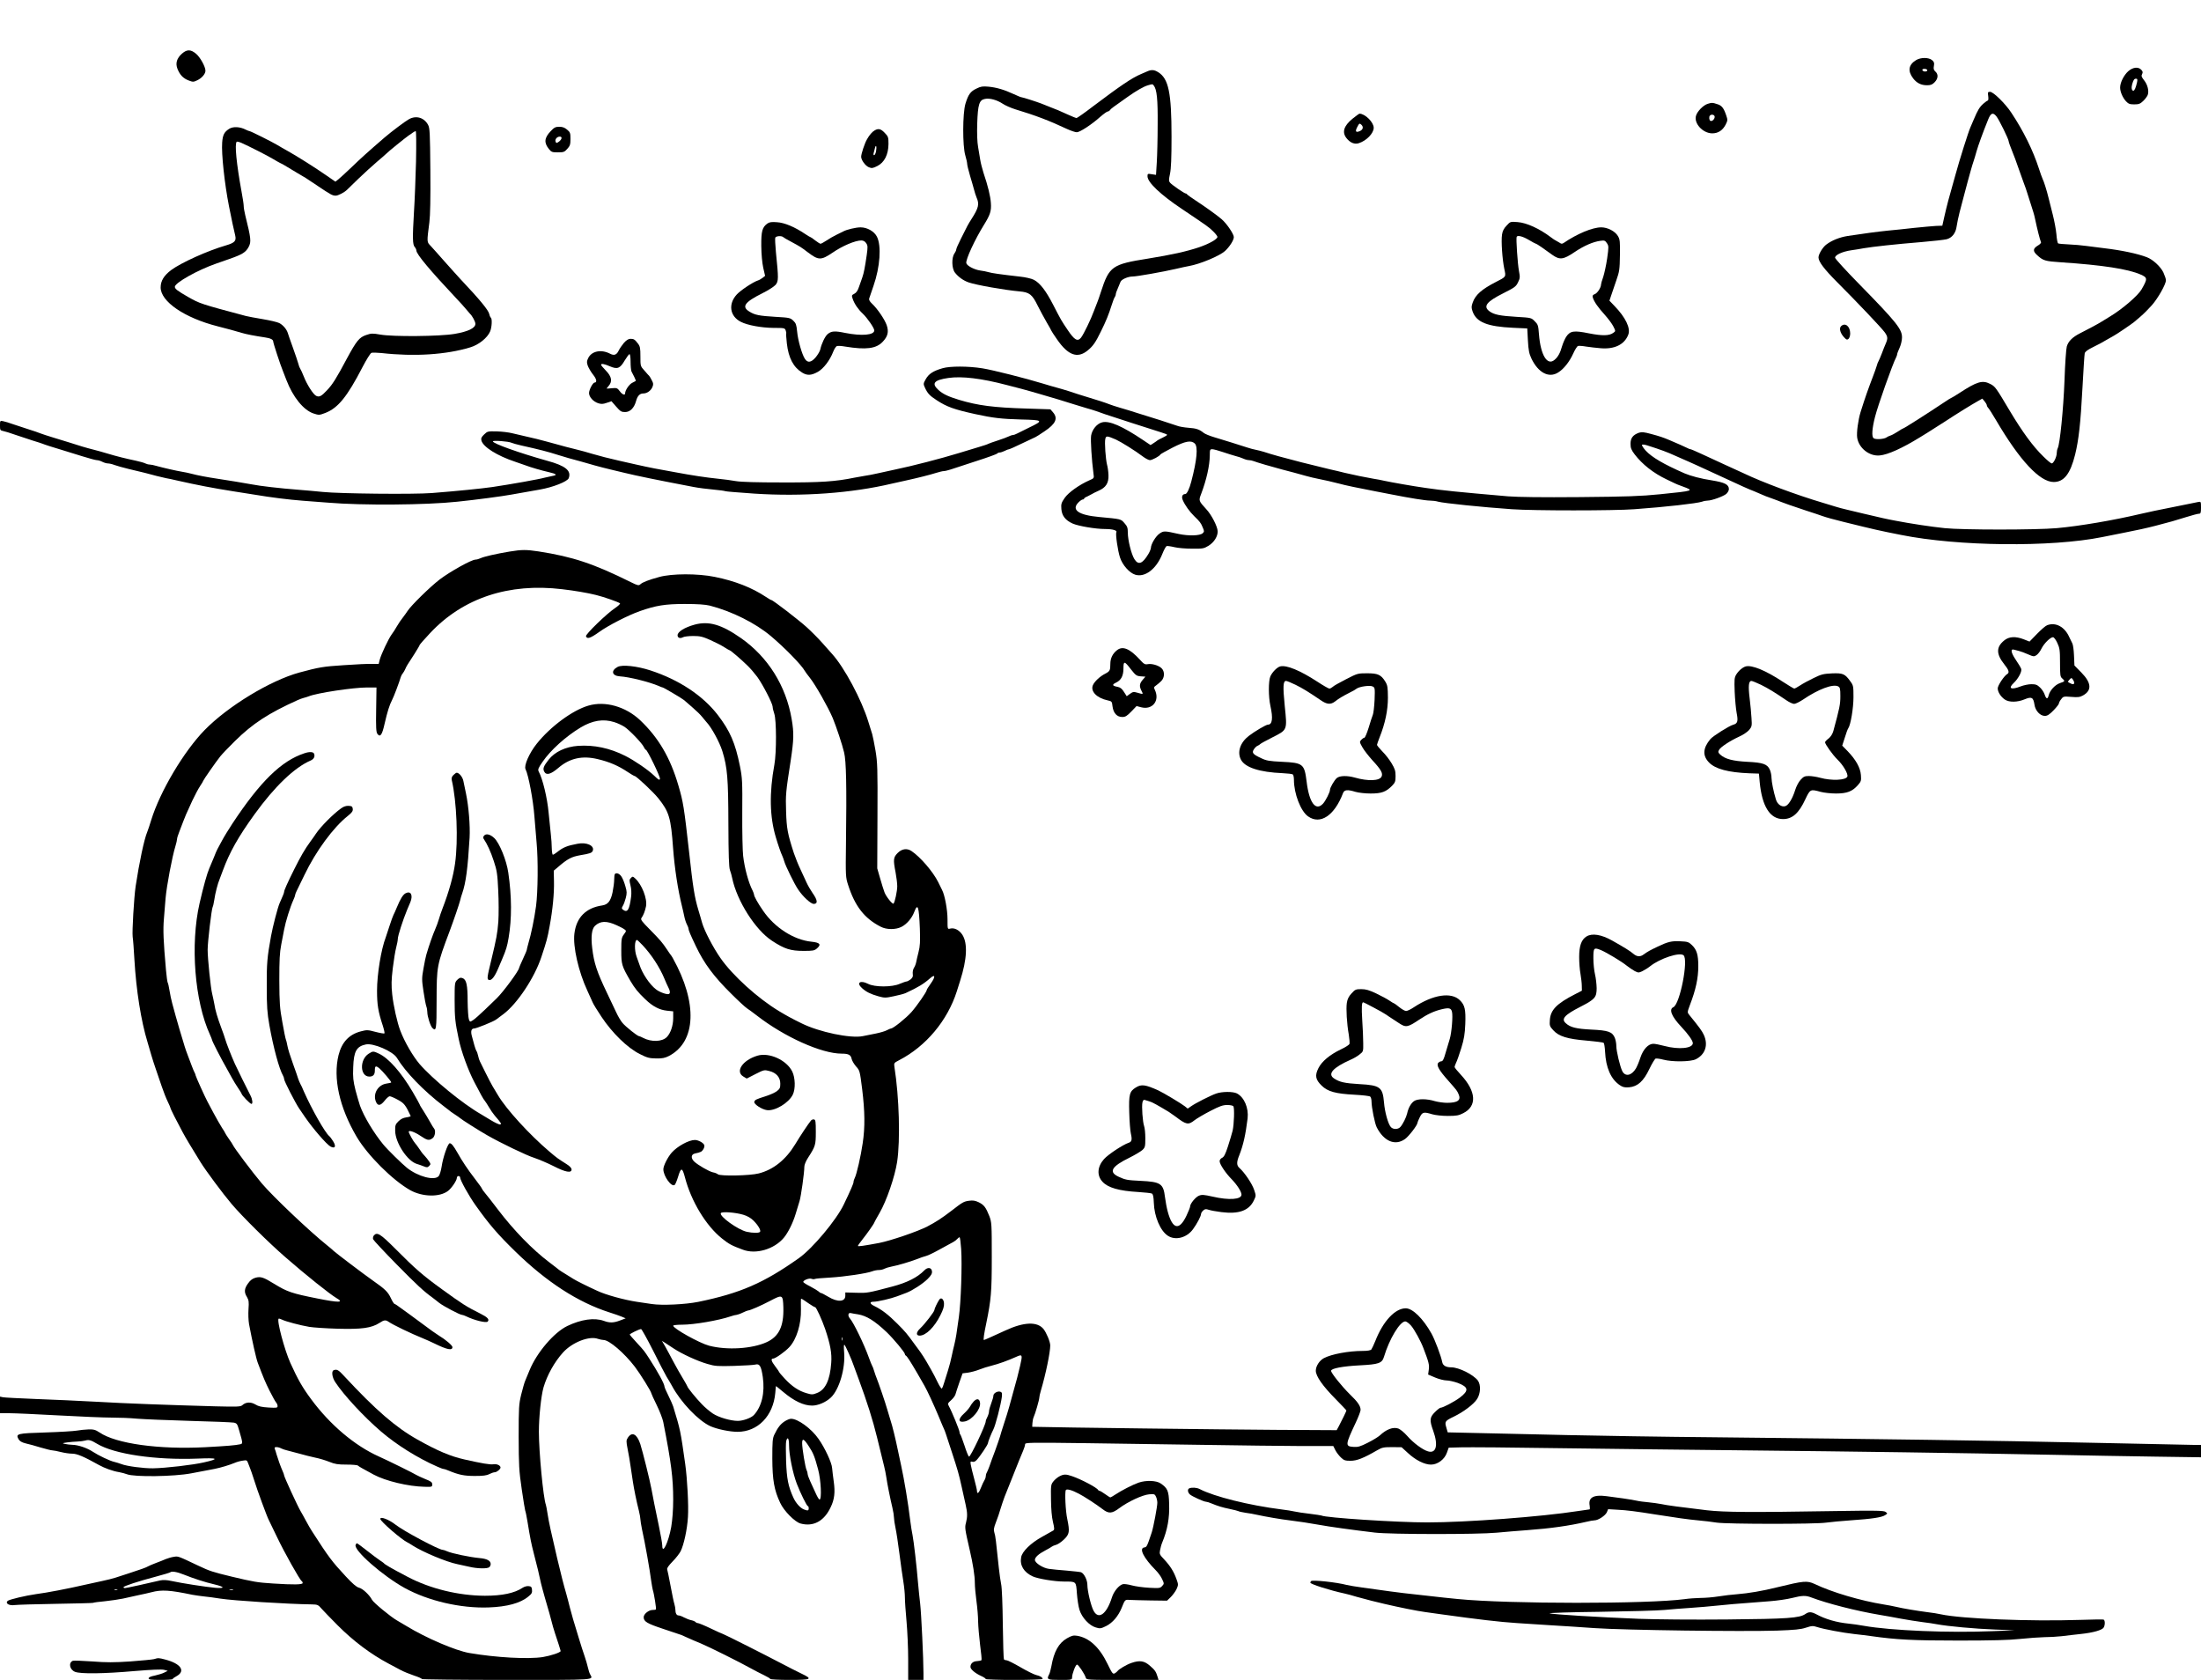 <?xml version="1.0" standalone="no"?>
<!DOCTYPE svg PUBLIC "-//W3C//DTD SVG 20010904//EN"
 "http://www.w3.org/TR/2001/REC-SVG-20010904/DTD/svg10.dtd">
<svg version="1.0" xmlns="http://www.w3.org/2000/svg"
 width="2014pt" height="1537pt" viewBox="0 0 2014 1537"
 preserveAspectRatio="xMidYMid meet">

<g transform="translate(0,1537) scale(0.1,-0.1)"
fill="#000000" stroke="none">
<path d="M1666 14880 c-49 -43 -62 -89 -42 -140 22 -55 52 -87 102 -106 39
-15 44 -15 78 1 43 20 76 59 76 88 0 37 -49 125 -87 156 -48 40 -82 40 -127 1z"/>
<path d="M17533 14820 c-69 -42 -79 -99 -27 -167 33 -43 73 -63 127 -63 34 0
49 6 70 28 32 33 35 72 7 97 -16 14 -19 26 -14 52 5 27 2 37 -17 53 -32 26
-103 26 -146 0z m101 -89 c7 -11 -14 -20 -31 -13 -7 2 -13 8 -13 13 0 12 37
12 44 0z"/>
<path d="M19474 14718 c-40 -36 -74 -103 -74 -149 0 -39 23 -92 54 -126 22
-23 34 -28 75 -28 41 0 55 5 81 30 18 17 36 41 42 55 14 36 0 95 -33 136 -23
29 -27 40 -18 56 8 15 7 24 -7 39 -27 30 -77 25 -120 -13z m81 -100 c-11 -49
-23 -78 -34 -78 -15 0 -20 27 -11 59 12 41 19 51 36 51 12 0 14 -7 9 -32z"/>
<path d="M10500 14718 c-14 -6 -41 -17 -60 -26 -83 -35 -186 -105 -437 -294
-78 -60 -147 -108 -152 -108 -6 0 -41 14 -78 31 -88 40 -98 44 -163 69 -30 12
-66 26 -80 32 -41 16 -172 58 -182 58 -6 0 -38 13 -72 29 -86 40 -157 61 -231
68 -53 5 -71 2 -109 -17 -56 -26 -76 -55 -102 -140 -26 -89 -27 -385 -1 -472
9 -31 17 -65 17 -77 0 -11 12 -60 26 -108 15 -49 31 -106 37 -128 5 -22 16
-54 23 -72 27 -61 19 -95 -47 -198 -30 -47 -40 -65 -96 -179 -24 -47 -43 -91
-43 -99 0 -7 -8 -24 -17 -37 -27 -39 -24 -137 5 -174 31 -40 77 -73 126 -90
69 -24 330 -70 464 -82 92 -8 117 -27 168 -132 21 -42 58 -110 81 -150 24 -40
43 -75 43 -77 0 -3 24 -39 53 -81 101 -146 187 -176 279 -101 50 41 73 74 123
177 46 93 71 155 96 235 12 39 26 74 31 79 4 6 8 16 8 24 0 7 8 32 19 55 10
23 21 49 24 58 7 22 68 49 109 49 40 0 281 43 398 70 47 11 101 23 120 26 99
17 279 92 329 137 42 39 81 99 81 128 0 28 -66 125 -112 164 -39 34 -159 120
-238 171 -41 27 -76 52 -78 56 -2 5 -8 8 -13 8 -11 0 -124 77 -142 98 -13 15
-13 25 -1 82 10 46 14 145 14 340 0 402 -27 532 -123 590 -35 22 -60 24 -97 8z
m57 -130 c29 -36 38 -127 36 -358 0 -129 -4 -286 -8 -347 l-7 -113 -39 6 c-37
6 -39 5 -39 -19 0 -55 119 -168 315 -299 241 -162 247 -166 287 -206 21 -20
38 -43 38 -49 0 -21 -74 -63 -167 -95 -120 -40 -247 -68 -468 -104 -329 -52
-355 -70 -431 -304 -13 -41 -28 -84 -33 -95 -5 -11 -19 -47 -31 -80 -28 -77
-94 -213 -118 -244 -31 -39 -60 -23 -121 68 -62 92 -58 85 -135 234 -66 128
-120 198 -176 227 -21 11 -77 24 -126 29 -185 21 -260 32 -289 41 -16 5 -51
12 -76 15 -55 8 -123 44 -127 68 -6 33 78 215 163 352 56 90 67 126 62 196 -4
64 -27 158 -68 279 -11 36 -25 88 -29 115 -5 28 -14 81 -20 120 -8 43 -11 126
-8 215 6 175 18 215 71 225 44 9 111 -10 162 -44 22 -15 74 -38 115 -51 186
-56 314 -105 471 -179 37 -17 78 -31 92 -31 28 0 136 70 216 142 30 26 61 48
67 48 7 0 17 6 21 13 8 12 27 26 162 121 79 56 146 94 183 105 45 13 44 13 55
-1z"/>
<path d="M18193 14490 c3 -22 1 -40 -4 -40 -4 0 -23 -13 -41 -29 -34 -30 -51
-58 -88 -146 -12 -27 -25 -59 -30 -70 -17 -36 -101 -302 -137 -435 -8 -30 -21
-75 -28 -100 -23 -77 -53 -191 -73 -280 l-19 -85 -59 -2 c-32 -2 -122 -10
-199 -18 -77 -9 -185 -20 -240 -25 -98 -10 -232 -28 -368 -49 -75 -12 -144
-40 -195 -78 -33 -24 -72 -89 -72 -118 0 -39 52 -108 174 -230 175 -175 400
-412 431 -454 29 -40 31 -57 11 -103 -8 -18 -25 -60 -37 -93 -13 -33 -26 -64
-30 -70 -4 -5 -12 -26 -17 -45 -6 -19 -20 -60 -32 -90 -45 -118 -71 -190 -115
-330 -22 -72 -38 -188 -31 -235 15 -95 111 -171 206 -162 76 7 208 67 370 167
8 5 38 23 65 40 28 17 102 64 165 105 114 75 241 153 305 189 l34 19 20 -24
c11 -13 20 -29 21 -36 0 -6 6 -18 13 -25 7 -7 40 -58 72 -113 216 -368 400
-565 527 -565 94 0 152 74 196 250 33 135 50 284 67 605 9 165 18 310 21 322
3 15 25 32 76 57 40 19 96 49 123 66 28 16 57 33 65 37 18 8 167 109 187 126
7 7 35 30 61 52 26 22 72 68 102 102 56 63 129 192 129 228 1 11 -10 43 -23
72 -25 53 -96 119 -152 140 -84 32 -228 63 -389 82 -49 7 -124 16 -165 21 -41
6 -114 12 -161 14 -48 2 -91 6 -96 9 -6 4 -13 41 -16 84 -4 43 -19 123 -33
178 -14 55 -32 125 -39 155 -17 69 -42 149 -55 175 -5 11 -21 54 -34 95 -53
164 -140 341 -251 508 -55 84 -165 192 -195 192 -21 0 -22 -4 -17 -40z m76
-186 c24 -30 111 -208 111 -226 0 -7 14 -47 31 -88 17 -41 41 -106 54 -145 13
-38 36 -101 50 -140 15 -38 30 -83 35 -100 5 -16 21 -66 35 -110 15 -44 31
-98 35 -120 23 -108 45 -195 56 -221 3 -6 -11 -21 -31 -32 -42 -26 -45 -49 -7
-84 57 -53 73 -58 223 -68 376 -25 612 -61 727 -112 64 -28 64 -38 8 -136 -33
-57 -176 -180 -289 -248 -27 -16 -61 -37 -75 -46 -30 -19 -116 -66 -202 -109
-66 -34 -104 -71 -118 -119 -6 -19 -16 -159 -21 -310 -10 -265 -42 -584 -62
-621 -5 -10 -9 -30 -9 -44 0 -35 -29 -95 -46 -95 -7 0 -41 28 -76 63 -96 93
-192 225 -307 417 -129 217 -134 224 -181 248 -70 36 -120 21 -278 -82 -39
-25 -73 -46 -76 -46 -3 0 -31 -17 -63 -39 -165 -110 -371 -241 -379 -241 -3 0
-25 -13 -49 -29 -24 -16 -54 -32 -67 -36 -12 -4 -28 -11 -34 -16 -21 -17 -103
-23 -120 -8 -19 15 -14 88 13 194 25 101 161 485 194 547 5 10 9 23 9 28 0 6
10 32 22 58 12 26 22 68 22 93 2 76 -51 142 -389 487 -121 123 -221 233 -223
243 -4 25 65 57 146 69 32 4 84 13 117 19 82 14 291 37 525 56 107 9 212 21
232 26 50 13 84 56 92 118 4 28 16 86 27 129 11 42 29 111 40 152 11 41 26 99
34 128 8 28 21 76 29 105 8 28 19 66 25 82 6 17 18 57 27 90 16 56 56 167 107
293 24 59 44 67 76 26z"/>
<path d="M15626 14420 c-39 -12 -93 -66 -106 -106 -24 -71 61 -164 148 -164
54 0 95 27 123 81 18 37 19 42 4 85 -23 67 -41 90 -84 102 -43 14 -45 14 -85
2z m64 -119 c0 -22 -25 -45 -40 -36 -11 7 -14 38 -3 48 14 15 43 7 43 -12z"/>
<path d="M12375 14283 c-79 -65 -97 -123 -54 -177 33 -42 74 -59 113 -46 71
23 136 91 136 141 0 50 -79 129 -130 129 -4 0 -33 -21 -65 -47z m83 -55 c20
-20 14 -44 -14 -57 -37 -16 -46 -5 -26 34 19 38 23 40 40 23z"/>
<path d="M3743 14280 c-33 -18 -160 -113 -224 -168 -153 -132 -216 -189 -299
-269 -52 -50 -108 -101 -123 -113 l-28 -22 -84 58 c-96 67 -273 179 -355 224
-30 17 -71 40 -90 52 -50 30 -246 128 -256 128 -5 0 -21 7 -36 14 -52 27 -114
30 -150 8 -46 -29 -60 -56 -65 -126 -8 -101 22 -378 62 -581 24 -121 46 -226
57 -268 12 -51 -3 -68 -84 -92 -169 -49 -410 -158 -502 -226 -66 -50 -96 -99
-96 -159 0 -129 218 -278 520 -355 91 -23 167 -44 220 -60 42 -13 121 -28 215
-42 50 -7 75 -20 75 -37 0 -15 66 -216 89 -271 5 -11 19 -47 31 -80 60 -158
158 -278 249 -308 49 -16 53 -16 108 5 116 45 200 148 341 421 35 67 71 125
81 129 10 3 51 2 92 -2 302 -34 592 -15 812 52 78 23 158 88 182 146 16 38 20
118 6 126 -4 3 -11 18 -14 33 -8 36 -84 129 -268 324 -20 21 -80 89 -135 150
-54 62 -114 128 -132 148 -37 39 -37 30 -13 218 8 60 11 223 9 475 -3 346 -5
386 -21 416 -36 66 -108 88 -174 52z m64 -382 c-4 -150 -12 -361 -19 -468 -14
-237 -13 -298 7 -320 8 -9 15 -24 15 -32 0 -33 125 -182 361 -433 37 -38 79
-86 95 -105 16 -19 31 -37 34 -40 21 -19 50 -72 50 -93 0 -39 -67 -71 -191
-92 -135 -23 -564 -27 -680 -6 -69 12 -82 12 -128 -4 -63 -21 -89 -53 -177
-216 -95 -179 -132 -238 -183 -291 -50 -54 -71 -64 -99 -49 -27 14 -84 104
-112 176 -13 33 -28 65 -33 72 -5 7 -13 27 -17 45 -5 18 -27 85 -50 148 -23
63 -44 124 -47 135 -11 34 -44 72 -77 89 -17 9 -85 25 -151 36 -66 11 -136 24
-155 29 -413 110 -421 113 -527 173 -98 56 -123 75 -123 94 0 36 207 153 380
213 47 16 101 35 120 42 118 41 150 61 176 111 24 46 21 77 -32 290 -8 32 -14
70 -14 85 0 15 -9 74 -20 132 -46 252 -64 434 -44 454 3 3 22 -1 43 -10 60
-26 253 -124 294 -150 21 -13 48 -28 60 -34 12 -5 38 -19 58 -32 19 -12 64
-39 100 -60 81 -47 70 -40 186 -118 119 -80 135 -89 165 -89 22 0 77 28 103
53 7 7 55 53 106 103 52 50 128 119 169 154 41 35 80 68 85 74 13 15 176 147
204 166 13 8 30 20 39 27 10 7 21 13 26 13 5 0 6 -113 3 -272z"/>
<path d="M5039 14170 c-59 -62 -63 -106 -15 -165 21 -26 29 -29 81 -29 52 0
60 3 86 32 25 28 29 40 29 91 0 54 -3 62 -31 85 -22 19 -42 26 -71 26 -35 0
-47 -6 -79 -40z m99 -66 c-2 -9 -13 -23 -25 -31 -20 -14 -23 -14 -29 1 -8 21
13 46 38 46 13 0 18 -6 16 -16z"/>
<path d="M8005 14178 c-25 -14 -50 -44 -72 -83 -21 -36 -53 -133 -53 -159 0
-30 38 -83 70 -96 27 -11 36 -10 78 11 65 33 101 105 102 201 0 62 -2 69 -34
102 -35 37 -57 43 -91 24z m11 -194 c-4 -18 -12 -34 -17 -34 -6 0 -8 8 -5 18
3 9 8 30 12 47 10 40 18 13 10 -31z"/>
<path d="M7022 13325 c-47 -34 -57 -70 -56 -205 1 -78 8 -153 18 -200 l17 -74
-23 -18 c-13 -10 -32 -21 -43 -24 -45 -15 -157 -89 -193 -128 -81 -88 -64
-200 38 -251 61 -31 188 -54 298 -55 97 0 103 -1 111 -22 5 -13 7 -26 5 -29
-2 -3 1 -44 6 -91 15 -133 60 -218 140 -267 46 -28 82 -27 142 6 53 29 112
106 143 187 10 25 25 48 34 50 9 3 43 1 76 -5 190 -31 283 -19 342 44 47 49
57 91 37 151 -18 53 -86 153 -136 199 -19 18 -28 34 -25 45 3 9 21 62 40 117
60 172 74 367 31 450 -24 48 -89 85 -149 85 -43 0 -128 -20 -160 -38 -11 -6
-40 -20 -65 -32 -25 -12 -64 -35 -88 -51 -24 -16 -48 -29 -54 -29 -5 0 -27 14
-48 30 -21 17 -40 30 -43 30 -3 0 -25 13 -49 29 -95 64 -189 104 -258 108 -49
4 -70 1 -88 -12z m144 -124 c5 -5 37 -24 72 -42 87 -47 90 -49 152 -96 100
-76 122 -76 228 -5 91 63 208 112 263 112 19 0 34 -8 45 -25 15 -22 15 -35 5
-108 -16 -110 -26 -165 -41 -207 -7 -19 -20 -57 -30 -85 -11 -34 -25 -54 -43
-63 -24 -12 -25 -15 -15 -45 16 -47 50 -97 93 -137 41 -39 105 -131 105 -153
0 -43 -115 -53 -266 -23 -97 20 -127 18 -162 -12 -23 -20 -55 -87 -66 -139 -4
-17 -23 -49 -42 -72 -42 -49 -74 -53 -99 -14 -27 41 -64 171 -71 250 -6 62
-11 76 -35 99 -27 26 -36 28 -161 35 -151 9 -192 17 -242 49 -72 44 -42 86
120 167 53 26 107 61 121 77 27 33 28 55 3 299 -6 65 -9 124 -6 132 6 16 56
20 72 6z"/>
<path d="M13786 13306 c-25 -26 -37 -49 -42 -83 -9 -59 3 -228 21 -313 16 -75
19 -71 -77 -120 -129 -66 -188 -118 -212 -188 -13 -36 -13 -47 -1 -82 35 -98
134 -138 370 -149 l130 -6 6 -110 c5 -90 11 -120 32 -165 62 -130 159 -181
243 -129 52 31 106 100 139 173 16 36 36 68 45 71 8 2 42 0 75 -6 33 -5 92
-12 131 -15 127 -11 218 33 253 123 24 59 -24 159 -127 265 l-45 47 16 48 c9
26 30 88 47 138 29 82 31 102 33 230 2 124 0 144 -18 175 -26 44 -94 80 -153
80 -80 0 -221 -59 -344 -143 -14 -9 -22 -9 -35 1 -10 6 -25 15 -33 19 -8 3
-31 18 -50 33 -103 78 -221 132 -303 138 -67 5 -67 5 -101 -32z m203 -131 c32
-19 62 -35 65 -35 4 0 28 -15 54 -33 26 -19 69 -49 95 -68 69 -49 102 -45 204
24 87 59 173 96 239 104 35 5 42 2 58 -22 17 -26 17 -33 2 -140 -9 -62 -26
-138 -36 -169 -11 -30 -20 -62 -20 -69 0 -28 -33 -79 -57 -88 -19 -7 -23 -14
-18 -32 12 -38 47 -89 109 -157 32 -36 68 -84 79 -107 21 -42 21 -43 1 -57
-37 -29 -101 -30 -224 -6 -138 28 -172 23 -208 -30 -12 -18 -30 -59 -39 -89
-17 -61 -37 -97 -68 -123 -67 -58 -128 43 -143 234 -6 81 -9 90 -39 119 -31
32 -33 32 -165 40 -152 9 -207 20 -249 51 -60 45 -27 88 127 165 103 52 116
61 134 99 19 38 20 48 9 105 -12 63 -28 297 -21 312 7 17 55 5 111 -28z"/>
<path d="M16846 12385 c-19 -19 -7 -64 28 -101 21 -23 27 -25 40 -15 9 8 16
29 16 50 0 66 -47 103 -84 66z"/>
<path d="M5710 12234 c-17 -20 -39 -52 -48 -70 -19 -41 -42 -50 -80 -30 -81
42 -169 24 -200 -41 -14 -29 -14 -39 -3 -71 8 -20 29 -56 48 -80 32 -39 38
-72 14 -72 -16 0 -51 -66 -51 -96 0 -36 38 -78 83 -93 27 -9 44 -9 78 3 l44
15 43 -49 c38 -44 48 -50 82 -50 46 0 83 38 100 100 13 48 34 70 66 70 34 0
70 25 84 59 10 24 9 35 -6 62 -9 19 -20 36 -23 39 -3 3 -23 24 -43 48 -38 42
-38 42 -38 131 0 76 -3 92 -22 117 -29 38 -38 44 -69 44 -18 0 -37 -12 -59
-36z m60 -174 c0 -39 4 -78 8 -88 5 -9 16 -32 26 -51 9 -18 15 -35 14 -36 -2
-1 -17 -10 -34 -18 -28 -15 -64 -68 -64 -96 0 -21 -27 -11 -49 20 -22 29 -27
31 -72 27 -27 -3 -49 -4 -49 -3 0 1 9 12 20 25 35 40 27 85 -25 138 -25 25
-45 50 -45 54 0 14 29 9 82 -14 68 -29 92 -19 135 55 19 31 38 57 43 57 6 0
10 -32 10 -70z"/>
<path d="M8625 12001 c-87 -25 -127 -52 -154 -100 -23 -41 -23 -44 -7 -79 24
-52 43 -72 106 -113 93 -61 159 -85 355 -128 161 -35 237 -44 418 -49 206 -5
209 -9 70 -76 -43 -21 -90 -44 -105 -52 -14 -8 -32 -14 -40 -14 -7 0 -24 -6
-38 -13 -14 -7 -59 -24 -100 -37 -41 -13 -79 -27 -85 -30 -5 -4 -44 -17 -85
-29 -41 -13 -124 -38 -185 -56 -167 -51 -421 -117 -580 -150 -44 -10 -116 -25
-160 -35 -44 -10 -100 -21 -125 -24 -25 -4 -65 -11 -90 -16 -174 -36 -310 -45
-660 -44 -237 0 -378 4 -425 12 -38 7 -113 17 -165 22 -108 11 -235 30 -395
60 -60 11 -144 27 -185 34 -41 8 -118 24 -170 36 -52 12 -122 28 -155 35 -97
22 -175 42 -250 64 -38 12 -97 28 -130 36 -68 16 -123 31 -275 73 -58 16 -141
37 -185 46 -44 10 -106 24 -137 32 -31 8 -95 16 -142 17 -82 2 -86 1 -116 -28
-24 -23 -30 -35 -25 -55 15 -59 144 -140 310 -195 39 -13 81 -28 95 -33 40
-16 150 -48 213 -62 71 -16 80 -27 30 -35 -21 -4 -51 -11 -68 -15 -48 -14
-311 -61 -480 -86 -106 -15 -315 -36 -554 -55 -168 -13 -841 -6 -996 10 -55 6
-161 15 -235 21 -154 12 -340 33 -420 49 -58 11 -217 37 -310 51 -94 14 -183
31 -235 45 -27 7 -68 16 -90 19 -53 9 -168 35 -229 52 -26 8 -57 14 -68 14
-11 0 -28 5 -38 10 -11 6 -50 17 -87 25 -94 20 -176 40 -258 65 -38 12 -95 27
-125 35 -72 18 -138 38 -230 68 -41 13 -109 34 -150 46 -41 12 -91 29 -110 36
-19 8 -66 24 -105 36 -38 12 -101 33 -140 46 -38 14 -82 27 -98 30 -26 5 -27
4 -27 -40 0 -41 2 -45 27 -50 16 -3 66 -18 113 -35 47 -16 119 -40 160 -53 41
-12 82 -26 90 -29 15 -7 93 -32 200 -64 30 -9 105 -32 165 -51 61 -19 120 -35
131 -35 12 0 35 -7 50 -15 16 -8 39 -15 51 -15 13 0 40 -6 60 -14 21 -8 79
-24 128 -36 120 -28 199 -48 260 -65 28 -7 66 -16 85 -20 19 -3 62 -12 95 -20
190 -43 336 -71 520 -100 55 -8 141 -22 190 -30 160 -27 316 -46 444 -56 70
-5 176 -13 236 -18 306 -26 894 -22 1180 9 166 17 415 50 495 65 82 15 174 31
260 46 120 21 252 73 264 104 26 69 -29 114 -199 160 -250 70 -495 157 -495
177 0 11 146 0 171 -13 9 -4 49 -16 90 -25 170 -38 237 -55 344 -89 50 -16
110 -33 207 -59 29 -8 85 -24 123 -35 39 -11 102 -27 140 -36 39 -9 95 -22
125 -30 119 -29 300 -66 635 -130 45 -9 127 -19 182 -24 56 -5 106 -12 111
-15 4 -3 123 -12 263 -22 440 -29 892 4 1259 91 30 7 91 21 135 30 96 21 213
50 276 70 26 8 55 15 65 15 11 0 39 7 64 15 25 8 129 42 232 76 104 33 191 65
194 70 3 5 13 9 22 9 9 0 30 7 46 15 15 8 33 15 39 15 5 0 60 24 121 54 61 29
116 55 121 57 6 2 43 26 83 53 102 68 125 118 78 173 l-24 28 -214 7 c-308 9
-450 28 -623 80 -101 31 -147 53 -189 91 -65 60 -39 90 92 109 123 18 304 -4
532 -64 41 -10 102 -26 135 -35 33 -9 110 -30 170 -48 61 -18 137 -41 170 -50
33 -10 94 -29 135 -42 41 -13 98 -30 125 -38 28 -8 66 -19 85 -26 19 -7 58
-20 85 -30 59 -20 424 -138 508 -164 31 -9 57 -20 57 -23 0 -4 -19 -16 -43
-27 -23 -11 -44 -22 -47 -25 -3 -3 -18 -14 -34 -24 l-28 -18 -67 45 c-192 129
-310 180 -376 163 -48 -12 -92 -66 -101 -122 -6 -42 5 -219 22 -349 6 -40 5
-41 -37 -59 -93 -41 -193 -112 -227 -162 -30 -44 -34 -55 -30 -102 5 -61 37
-102 103 -132 52 -23 210 -50 297 -50 70 0 114 -13 103 -30 -9 -15 13 -168 33
-229 22 -70 87 -143 140 -159 89 -27 192 51 247 188 15 38 33 71 40 74 6 2 38
-2 71 -10 32 -8 106 -14 163 -14 97 -1 107 1 150 27 50 31 85 86 83 133 -1 42
-56 150 -103 200 -71 78 -72 79 -48 141 49 129 78 260 79 352 0 53 2 57 23 57
12 0 56 -12 97 -26 41 -14 93 -30 115 -36 22 -5 54 -16 72 -24 17 -8 40 -14
52 -14 11 0 30 -4 43 -9 27 -11 167 -52 258 -76 86 -22 152 -40 223 -60 32 -9
79 -20 105 -25 62 -12 135 -29 197 -45 48 -14 184 -42 330 -70 39 -7 106 -21
150 -29 161 -32 310 -56 350 -56 22 0 56 -4 75 -10 52 -14 402 -50 675 -69
193 -14 937 -14 1119 0 291 21 571 53 620 69 16 6 39 10 51 10 39 0 148 40
172 62 13 12 23 31 23 43 0 42 -38 61 -155 80 -99 15 -194 40 -250 64 -192 84
-299 147 -355 207 -22 24 -38 49 -35 54 3 5 23 3 48 -5 123 -39 180 -60 257
-95 47 -21 103 -46 125 -55 38 -17 92 -41 215 -98 283 -131 327 -151 380 -171
25 -10 56 -24 70 -30 14 -7 54 -23 90 -35 36 -13 74 -27 85 -32 29 -12 95 -35
230 -80 66 -21 134 -44 150 -50 33 -12 109 -33 195 -54 296 -73 314 -77 525
-119 523 -105 1371 -114 1840 -20 72 14 162 32 200 40 114 22 205 42 290 64
136 35 177 47 279 79 54 17 107 31 117 31 16 0 19 8 19 56 0 53 -1 56 -22 52
-13 -3 -84 -17 -158 -32 -248 -50 -285 -57 -365 -76 -259 -61 -564 -113 -775
-132 -190 -17 -862 -17 -1025 0 -126 13 -316 42 -450 68 -82 15 -133 27 -290
64 -49 12 -119 29 -155 37 -36 8 -83 21 -105 28 -22 7 -74 23 -115 35 -240 71
-554 188 -725 270 -33 15 -112 52 -175 80 -63 29 -157 72 -208 96 -52 24 -98
44 -103 44 -5 0 -17 4 -27 10 -17 9 -107 49 -167 74 -54 23 -89 35 -168 56
-63 17 -84 19 -110 11 -55 -20 -77 -49 -77 -101 0 -39 7 -56 37 -96 70 -92
173 -173 293 -230 30 -14 63 -30 73 -35 9 -5 43 -19 75 -30 105 -39 107 -39
-208 -71 -181 -18 -297 -22 -735 -26 -345 -3 -565 0 -655 7 -474 41 -599 54
-755 77 -121 17 -312 51 -377 65 -26 6 -71 15 -100 19 -76 13 -182 35 -263 54
-38 10 -99 24 -135 32 -68 16 -119 29 -260 64 -174 45 -267 70 -345 96 -22 7
-56 15 -75 19 -19 4 -53 12 -75 20 -70 23 -228 72 -305 95 -41 12 -84 30 -95
39 -41 33 -69 42 -138 47 -40 3 -88 11 -107 19 -19 7 -89 30 -155 51 -66 20
-158 49 -205 64 -47 15 -119 38 -160 49 -41 12 -86 27 -98 32 -32 13 -121 42
-212 69 -41 12 -109 34 -150 48 -41 13 -97 30 -125 37 -27 7 -81 23 -120 35
-160 49 -461 125 -555 140 -130 21 -297 21 -365 1z m1585 -652 c48 -22 180
-104 248 -156 24 -18 53 -33 64 -33 21 0 90 37 96 52 2 4 52 32 112 63 116 59
168 69 202 38 32 -29 21 -150 -31 -348 -17 -66 -40 -115 -55 -115 -27 0 -37
-25 -23 -56 20 -47 63 -106 104 -146 53 -51 62 -63 79 -105 14 -32 14 -37 0
-51 -24 -24 -129 -27 -222 -7 -129 29 -136 29 -174 3 -35 -24 -78 -96 -79
-132 -1 -10 -11 -35 -23 -55 -54 -90 -92 -104 -128 -46 -28 45 -60 174 -60
242 0 44 -5 58 -31 87 -33 38 -28 37 -232 56 -186 17 -255 64 -191 131 15 16
34 29 41 29 7 0 13 4 13 8 0 4 12 13 28 19 15 7 34 17 42 22 8 6 36 19 62 31
67 29 94 70 91 143 -1 32 -7 75 -13 95 -13 52 -24 204 -16 236 7 30 14 30 96
-5z"/>
<path d="M4665 10324 c-131 -22 -238 -47 -267 -61 -15 -7 -36 -13 -47 -13 -36
0 -232 -109 -328 -182 -86 -66 -260 -236 -293 -287 -8 -13 -28 -40 -43 -60
-16 -20 -41 -56 -55 -81 -14 -25 -36 -59 -49 -76 -29 -40 -94 -178 -108 -229
l-10 -40 -60 1 c-33 1 -150 -4 -260 -12 -189 -12 -226 -19 -405 -67 -267 -73
-654 -308 -868 -527 -190 -195 -407 -560 -488 -822 -14 -46 -30 -94 -36 -108
-29 -68 -74 -282 -107 -500 -15 -104 -33 -412 -27 -461 4 -24 11 -118 16 -209
16 -279 61 -563 120 -755 10 -33 26 -87 35 -120 10 -33 28 -91 42 -130 13 -38
37 -108 53 -155 16 -47 40 -109 54 -137 14 -29 26 -56 26 -60 0 -9 58 -123
112 -223 32 -59 67 -117 163 -273 49 -79 205 -289 284 -382 99 -117 339 -354
492 -487 188 -164 409 -340 467 -374 75 -43 24 -44 -175 -4 -232 46 -275 61
-391 132 -102 63 -126 70 -173 58 -28 -8 -48 -22 -69 -52 -35 -48 -38 -81 -10
-125 16 -28 19 -44 14 -110 -3 -43 -1 -105 5 -138 29 -154 65 -316 80 -354 51
-135 69 -178 108 -256 25 -49 51 -97 59 -106 8 -8 14 -24 14 -34 0 -16 -8 -17
-82 -13 -63 4 -92 10 -121 28 -42 25 -87 23 -119 -6 -16 -15 -44 -16 -245 -11
-433 12 -819 26 -1093 42 -151 8 -399 20 -550 25 -151 6 -287 13 -302 16 l-28
6 0 -76 0 -76 88 0 c48 0 249 -9 447 -20 198 -11 416 -20 485 -20 69 0 175 -4
235 -10 61 -5 277 -14 481 -20 204 -5 385 -13 403 -16 29 -6 33 -12 50 -73 34
-116 34 -120 9 -125 -46 -10 -118 -16 -321 -27 -423 -22 -815 32 -966 135 -38
25 -54 29 -100 28 -31 -1 -79 -6 -107 -11 -27 -5 -157 -13 -287 -17 -261 -8
-275 -11 -247 -62 11 -18 29 -29 65 -38 28 -6 89 -23 138 -38 48 -14 96 -26
107 -26 10 0 45 -7 77 -15 31 -8 78 -15 104 -15 44 0 107 -27 245 -104 52 -29
127 -56 184 -65 25 -5 57 -13 71 -19 67 -27 432 -22 589 8 30 6 80 16 110 21
30 6 78 15 105 20 55 11 132 34 183 55 18 8 50 17 72 20 37 6 40 5 50 -22 6
-16 14 -38 19 -49 5 -11 21 -58 36 -105 28 -92 119 -339 135 -368 5 -9 39 -80
76 -157 65 -137 207 -390 225 -401 5 -3 9 -11 9 -17 0 -16 -83 -17 -270 -5
-145 9 -183 16 -380 63 -174 42 -202 51 -305 100 -190 90 -184 88 -225 81 -22
-3 -54 -13 -72 -20 -18 -8 -60 -25 -93 -37 -33 -13 -65 -26 -70 -30 -13 -9
-77 -32 -180 -65 -44 -14 -98 -31 -120 -39 -22 -7 -76 -21 -120 -30 -44 -9
-116 -25 -160 -35 -152 -35 -349 -73 -445 -85 -93 -13 -246 -49 -260 -62 -25
-23 15 -46 65 -38 22 3 190 8 374 11 184 3 338 7 342 9 4 3 54 10 111 15 56 6
130 17 163 24 33 8 96 22 140 31 44 9 98 21 120 27 95 25 168 20 375 -23 25
-5 72 -11 105 -15 33 -3 101 -12 150 -20 121 -19 615 -50 837 -53 54 -1 60 -4
90 -39 18 -20 84 -89 148 -153 145 -145 302 -263 466 -350 30 -16 78 -42 107
-57 29 -16 86 -39 125 -52 40 -13 72 -27 72 -32 0 -4 349 -8 775 -8 840 0 793
-3 765 51 -6 10 -15 38 -20 61 -5 24 -19 70 -30 103 -12 33 -37 112 -56 175
-19 63 -42 138 -50 165 -8 28 -21 75 -29 105 -7 30 -23 89 -34 130 -23 78 -48
177 -82 320 -55 235 -77 333 -89 412 -6 37 -12 73 -15 80 -24 64 -64 485 -64
668 0 136 20 326 42 405 33 113 100 234 180 322 84 92 238 152 317 124 18 -6
42 -11 53 -11 51 0 189 -118 287 -246 48 -63 150 -227 150 -242 0 -4 22 -52
49 -107 27 -55 54 -125 60 -155 73 -370 91 -516 91 -710 0 -94 -7 -182 -18
-250 -25 -141 -82 -259 -82 -170 0 17 -14 97 -31 178 -33 156 -55 267 -69 344
-14 76 -79 337 -101 406 -31 93 -76 116 -114 58 -15 -23 -16 -32 -2 -103 9
-43 21 -114 27 -158 7 -44 16 -107 21 -140 10 -67 33 -181 55 -267 8 -32 14
-67 14 -79 0 -12 7 -51 14 -88 28 -125 72 -374 85 -476 5 -33 11 -69 14 -80
12 -35 34 -175 29 -180 -3 -3 -16 -5 -30 -5 -36 0 -82 -37 -82 -66 0 -40 30
-58 181 -108 79 -26 153 -51 164 -55 11 -5 40 -18 65 -29 25 -11 74 -33 110
-47 75 -31 364 -175 460 -229 36 -20 90 -48 120 -62 30 -15 57 -30 58 -35 2
-5 82 -9 178 -9 201 0 214 7 107 58 -38 18 -120 60 -183 93 -142 75 -527 269
-534 269 -3 0 -53 22 -111 50 -58 28 -112 50 -120 50 -8 0 -16 4 -20 9 -3 5
-20 13 -38 17 -17 3 -48 15 -67 25 -19 11 -42 19 -51 19 -18 0 -29 20 -29 53
0 11 -4 34 -9 51 -6 17 -21 92 -35 166 -14 75 -28 143 -31 151 -4 11 13 35 49
72 30 30 63 73 74 94 30 61 60 199 67 313 7 104 -6 349 -25 485 -43 304 -44
311 -110 527 -5 16 -25 60 -44 99 -20 40 -36 77 -36 84 0 23 -60 133 -139 255
-45 69 -44 69 -116 147 -33 36 -61 68 -63 72 -2 7 87 51 104 51 6 0 55 -89
110 -197 54 -109 110 -216 123 -238 14 -22 36 -60 50 -85 81 -151 242 -319
352 -369 62 -27 176 -51 248 -51 185 0 326 145 345 355 3 33 5 61 6 63 0 2 31
-23 69 -55 98 -82 185 -123 262 -123 54 0 125 30 171 73 77 72 135 268 122
416 -4 52 -3 73 4 66 10 -10 66 -136 82 -185 5 -14 25 -70 46 -125 78 -211
131 -379 169 -535 19 -77 50 -206 65 -265 7 -27 16 -72 20 -100 8 -58 35 -193
56 -281 8 -33 14 -73 14 -88 0 -16 6 -58 14 -95 8 -36 24 -142 36 -236 12 -93
28 -209 36 -256 8 -48 14 -113 14 -145 0 -33 7 -131 15 -219 8 -88 15 -244 15
-347 l0 -188 70 0 70 0 0 62 c0 128 -20 546 -30 633 -6 50 -15 137 -20 195
-13 158 -39 379 -50 435 -6 28 -15 84 -20 125 -23 186 -55 376 -84 510 -8 36
-22 101 -31 145 -19 94 -52 229 -65 265 -5 14 -18 59 -30 100 -19 68 -80 245
-100 295 -5 11 -14 38 -21 60 -6 22 -15 45 -19 50 -4 6 -17 39 -30 75 -44 123
-140 320 -173 357 -23 26 -16 57 10 49 10 -2 38 -8 63 -11 79 -13 153 -59 264
-164 63 -61 166 -184 166 -200 0 -5 3 -11 8 -13 11 -5 43 -55 106 -163 31 -55
61 -107 66 -115 23 -39 86 -176 127 -274 25 -60 48 -116 53 -125 8 -18 13 -32
71 -211 54 -165 63 -197 89 -315 12 -55 28 -128 36 -162 17 -75 17 -110 3
-165 -12 -44 -10 -57 34 -248 30 -128 47 -239 47 -301 0 -35 7 -111 15 -169 8
-58 15 -141 15 -185 1 -44 9 -140 18 -213 10 -73 16 -136 13 -141 -4 -4 -22
-8 -41 -9 -36 -1 -60 -22 -60 -53 0 -22 43 -58 98 -83 23 -10 42 -23 42 -28 0
-4 117 -8 260 -8 143 0 260 4 260 9 0 14 -23 28 -59 36 -18 4 -83 36 -143 71
-60 35 -118 64 -128 64 -10 0 -21 4 -24 9 -3 5 -8 150 -10 323 -2 176 -8 335
-15 363 -6 28 -15 94 -21 147 -27 258 -31 295 -41 325 -8 26 -6 43 14 95 14
35 33 90 42 123 10 33 27 83 37 110 31 78 50 127 68 170 9 22 24 59 33 83 9
23 25 61 34 85 9 23 25 61 35 84 10 23 18 50 18 59 0 16 35 17 568 10 312 -4
810 -11 1107 -16 297 -5 676 -9 842 -10 l303 0 19 -38 c10 -20 33 -50 51 -67
27 -26 39 -30 88 -30 58 0 119 24 245 97 43 25 58 28 135 28 l87 -1 58 -53
c70 -65 151 -106 211 -106 61 0 125 48 146 110 l16 45 114 3 c63 2 477 -1 920
-8 443 -6 1210 -15 1705 -20 965 -10 1915 -23 2775 -40 294 -6 723 -14 952
-17 l418 -6 0 56 0 57 -52 0 c-29 0 -458 9 -953 20 -913 20 -1886 34 -3440 50
-473 4 -1078 14 -1345 20 -267 6 -624 14 -794 18 l-309 7 -13 45 c-16 54 -12
60 71 100 85 41 179 111 210 159 33 50 37 130 8 170 -42 55 -174 121 -244 121
-47 0 -76 16 -82 47 -10 54 -68 208 -99 263 -77 137 -172 230 -235 230 -97 0
-207 -117 -278 -298 -15 -37 -32 -73 -37 -79 -7 -8 -36 -13 -79 -13 -128 0
-285 -29 -355 -66 -41 -22 -74 -73 -74 -115 0 -50 64 -141 181 -259 54 -55 99
-102 99 -105 0 -6 -38 -84 -70 -145 l-19 -35 -558 3 c-481 3 -2032 22 -2178
27 l-50 1 2 34 c1 18 6 43 11 54 14 28 52 160 52 179 0 8 6 37 14 63 45 151
86 351 86 414 0 34 -35 117 -62 151 -57 69 -179 65 -349 -14 -124 -57 -191
-87 -196 -87 -7 0 1 57 22 155 44 216 50 283 50 605 0 303 -1 317 -22 373 -32
81 -49 103 -97 127 -33 16 -53 19 -90 14 -48 -7 -57 -12 -163 -94 -86 -66
-142 -102 -219 -142 -92 -47 -333 -129 -439 -150 -145 -27 -195 -34 -195 -27
0 4 19 31 43 61 41 51 107 145 107 153 0 2 22 42 49 89 63 109 139 329 160
466 30 199 19 592 -25 870 -5 34 -3 36 43 60 246 127 443 363 528 630 10 30
23 73 30 95 64 200 71 346 20 424 -29 43 -73 65 -111 55 -24 -6 -24 -6 -24 86
0 85 -25 222 -50 268 -4 9 -20 41 -35 71 -47 95 -164 231 -245 285 -41 27 -87
21 -126 -18 -40 -40 -42 -61 -19 -179 8 -43 15 -100 15 -125 0 -44 -22 -148
-34 -159 -9 -10 -69 65 -83 104 -8 21 -26 79 -40 128 l-26 90 2 480 c2 438 0
490 -18 598 -11 65 -25 133 -30 150 -6 18 -21 68 -35 112 -61 201 -221 501
-334 624 -9 11 -48 55 -87 98 -38 43 -104 109 -145 146 -76 68 -308 247 -322
247 -4 0 -26 13 -50 29 -128 85 -284 146 -468 183 -156 32 -393 31 -508 -1
-98 -27 -151 -47 -173 -67 -14 -13 -25 -11 -85 19 -345 171 -532 233 -846 282
-113 17 -154 17 -263 -1z m480 -345 c106 -12 236 -34 310 -53 70 -17 206 -65
218 -76 5 -4 -16 -24 -47 -45 -74 -49 -270 -239 -264 -256 9 -29 40 -19 121
39 85 61 265 153 373 191 146 51 230 65 409 65 120 0 188 -5 230 -15 202 -52
418 -160 559 -279 126 -106 281 -265 310 -318 5 -9 26 -38 47 -64 53 -67 167
-269 209 -368 32 -78 87 -242 104 -315 19 -79 24 -296 17 -830 -4 -300 -3
-312 19 -380 63 -197 150 -308 299 -384 53 -28 138 -28 190 -1 48 24 96 80
117 137 32 84 43 50 51 -152 4 -121 2 -162 -12 -215 -9 -36 -19 -78 -22 -95
-3 -16 -13 -40 -21 -52 -8 -13 -12 -36 -10 -54 4 -23 -1 -34 -20 -50 -14 -10
-30 -19 -37 -19 -7 0 -34 -10 -61 -21 -71 -32 -231 -32 -292 0 -71 36 -109 9
-54 -40 39 -35 78 -54 148 -74 57 -16 67 -16 142 0 45 9 94 22 109 29 116 54
164 83 223 135 49 43 52 15 6 -49 -20 -28 -36 -53 -36 -58 0 -16 -89 -144
-140 -202 -50 -56 -167 -150 -187 -150 -4 0 -21 -7 -38 -16 -16 -9 -61 -22
-100 -30 -38 -7 -92 -18 -120 -24 -111 -23 -399 37 -560 117 -90 44 -137 70
-207 112 -195 118 -424 325 -536 486 -67 96 -146 248 -167 320 -8 28 -23 82
-35 120 -35 118 -49 204 -84 525 -47 418 -54 462 -99 615 -74 253 -182 437
-350 596 -133 125 -320 178 -473 133 -145 -42 -348 -192 -473 -349 -68 -85
-119 -201 -102 -233 27 -54 70 -283 81 -432 6 -74 15 -182 20 -240 15 -159 12
-450 -5 -580 -16 -116 -44 -254 -71 -344 -7 -26 -14 -52 -14 -57 0 -5 -16 -42
-35 -83 -19 -41 -35 -78 -35 -81 0 -24 -145 -221 -205 -279 -16 -15 -66 -63
-110 -106 -44 -42 -92 -85 -107 -94 -28 -18 -28 -18 -38 9 -5 14 -10 88 -11
163 0 151 -11 200 -47 213 -18 7 -28 3 -48 -16 -23 -24 -24 -28 -24 -186 0
-157 5 -203 37 -354 23 -114 87 -288 143 -395 57 -110 83 -157 95 -170 7 -8
24 -35 39 -60 14 -25 38 -59 53 -77 60 -69 65 -78 49 -81 -8 -2 -47 16 -86 40
-39 24 -79 48 -88 53 -171 98 -442 321 -563 460 -61 72 -136 200 -176 305 -28
72 -63 228 -74 331 -9 87 -8 129 5 240 9 74 23 159 31 189 8 30 15 66 15 79 0
29 47 174 85 266 7 17 21 49 30 71 26 65 4 106 -44 81 -24 -13 -47 -50 -81
-132 -11 -27 -25 -58 -30 -67 -5 -9 -21 -54 -36 -100 -15 -46 -30 -92 -34
-103 -43 -112 -80 -339 -80 -489 0 -127 10 -191 52 -318 12 -37 19 -70 16 -73
-3 -3 -40 3 -82 14 -70 19 -80 19 -133 5 -109 -28 -175 -99 -205 -217 -52
-210 7 -478 165 -747 100 -170 329 -398 490 -489 113 -63 272 -66 348 -6 33
26 79 95 79 117 0 10 7 18 15 18 8 0 15 -6 15 -12 0 -25 81 -171 142 -256 123
-173 200 -263 363 -422 287 -280 573 -465 860 -557 44 -14 96 -32 115 -40 l35
-15 -50 -19 c-60 -23 -96 -24 -150 -4 -87 31 -206 14 -334 -47 -122 -59 -279
-243 -345 -404 -16 -38 -34 -82 -41 -99 -7 -16 -23 -73 -36 -125 -21 -88 -23
-116 -23 -385 1 -262 3 -308 28 -480 15 -104 30 -193 32 -197 3 -5 12 -47 20
-96 28 -171 34 -198 59 -297 28 -107 52 -205 65 -270 5 -22 21 -80 35 -130 15
-49 33 -115 42 -145 30 -116 42 -156 52 -185 18 -52 51 -155 51 -161 0 -13
-91 -43 -163 -55 -135 -21 -426 -5 -672 37 -125 21 -398 138 -576 247 -39 23
-78 47 -88 52 -56 32 -214 162 -227 188 -24 46 -87 104 -120 111 -21 5 -58 36
-119 102 -128 138 -155 173 -310 414 -13 19 -37 62 -55 95 -18 33 -40 74 -50
90 -26 43 -150 313 -150 326 0 6 -7 25 -15 42 -17 38 -43 111 -55 152 -4 17
-11 38 -15 47 -5 14 -2 18 15 18 12 0 31 -5 43 -12 12 -6 38 -15 57 -19 19 -5
69 -18 110 -29 41 -12 106 -28 143 -36 37 -7 96 -25 131 -39 51 -21 79 -25
157 -25 52 0 99 -4 104 -9 10 -9 35 -24 145 -83 108 -58 315 -108 465 -111 68
-2 70 -1 70 22 0 20 -11 28 -67 50 -36 15 -72 32 -80 37 -13 10 -264 134 -341
168 -221 99 -447 290 -619 523 -81 109 -122 181 -191 333 -54 120 -127 393
-107 405 3 2 17 -2 31 -9 31 -16 166 -52 249 -66 36 -6 153 -14 261 -17 218
-6 308 6 381 53 43 28 56 29 83 11 43 -30 211 -110 315 -152 25 -10 72 -31
105 -47 116 -57 165 -67 165 -33 0 15 -63 69 -125 106 -22 13 -88 60 -146 104
-59 44 -117 87 -129 95 -12 8 -44 32 -72 52 -27 21 -54 38 -58 38 -5 0 -20 24
-34 54 -27 57 -53 82 -166 161 -84 59 -336 250 -357 270 -7 8 -35 31 -61 52
-160 128 -491 442 -595 564 -84 99 -256 328 -266 353 -2 6 -19 32 -38 58 -18
26 -33 50 -33 52 0 3 -13 24 -29 48 -15 24 -50 84 -76 133 -26 50 -52 97 -56
105 -21 38 -109 233 -109 241 0 5 -4 17 -10 27 -5 9 -16 35 -24 57 -8 22 -24
65 -36 95 -12 30 -25 69 -30 85 -5 17 -13 44 -18 60 -12 36 -45 150 -66 225
-8 30 -21 80 -30 110 -8 30 -20 83 -25 118 -5 34 -13 67 -17 73 -3 6 -10 57
-15 112 -24 271 -28 367 -19 472 5 61 12 144 15 185 10 115 60 381 91 481 8
26 14 53 14 62 0 8 9 39 21 68 12 30 28 72 36 94 17 45 24 62 83 190 23 49 55
109 71 133 16 23 29 46 29 49 0 6 116 173 156 223 15 19 75 82 134 140 162
160 308 255 575 375 17 8 41 16 55 20 14 3 34 10 45 14 75 31 408 81 533 81
l87 0 -3 -202 c-3 -163 0 -207 11 -222 26 -35 43 -12 66 91 25 109 45 174 68
217 15 27 68 168 80 211 3 11 12 27 19 35 7 8 17 26 23 40 12 28 16 33 84 138
26 41 47 77 47 81 0 3 43 53 96 109 301 321 720 460 1209 401z m476 -1216 c30
-9 72 -29 95 -44 47 -32 161 -151 176 -185 6 -13 14 -24 18 -24 13 0 132 -246
129 -265 -4 -16 -12 -12 -54 29 -55 53 -181 139 -263 180 -142 72 -287 102
-432 92 -114 -8 -213 -54 -270 -127 -46 -59 -55 -81 -40 -109 19 -36 60 -25
130 35 104 89 220 114 362 79 105 -25 186 -60 270 -116 31 -21 61 -38 65 -38
15 0 171 -146 218 -205 98 -123 114 -178 134 -455 14 -186 44 -381 81 -530 6
-25 16 -66 21 -92 5 -26 16 -60 24 -75 8 -15 15 -33 15 -40 0 -14 18 -56 69
-163 74 -155 162 -274 321 -431 64 -64 130 -125 146 -135 16 -10 56 -40 90
-66 251 -195 591 -348 775 -348 63 0 85 -11 92 -49 4 -17 22 -47 40 -68 34
-37 35 -41 56 -208 25 -202 27 -349 5 -494 -17 -118 -56 -288 -73 -319 -6 -12
-11 -28 -11 -37 0 -13 -25 -72 -89 -205 -67 -141 -286 -403 -411 -491 -322
-228 -536 -321 -920 -400 -119 -24 -332 -34 -425 -20 -38 6 -99 15 -135 20
-115 17 -287 64 -365 101 -90 41 -192 92 -217 108 -14 9 -48 30 -74 46 -27 16
-53 33 -59 38 -5 5 -46 36 -89 69 -155 117 -325 292 -471 484 -46 61 -97 126
-114 146 -17 20 -31 40 -31 43 0 4 -28 44 -63 89 -67 87 -116 160 -162 242
-35 61 -54 85 -70 85 -17 0 -62 -130 -74 -214 -6 -38 -18 -77 -27 -87 -39 -44
-189 -4 -290 76 -46 37 -179 167 -218 215 -86 105 -176 254 -212 354 -8 23
-26 86 -41 141 -21 86 -25 116 -21 211 5 145 30 190 115 208 68 15 249 -63
285 -123 79 -131 246 -303 426 -440 26 -19 49 -37 52 -40 3 -4 25 -20 50 -36
25 -16 47 -32 50 -35 12 -12 174 -115 245 -155 123 -71 366 -188 435 -209 41
-14 120 -47 175 -75 109 -56 165 -66 165 -31 0 13 -16 31 -47 50 -79 50 -84
53 -157 115 -179 152 -392 384 -469 514 -18 29 -40 67 -51 85 -10 17 -39 72
-63 121 -24 50 -48 97 -52 105 -5 9 -12 31 -16 50 -4 19 -11 40 -16 45 -4 6
-12 29 -18 50 -6 22 -16 58 -22 81 -14 47 -7 74 19 74 21 0 177 63 202 82 9 7
39 30 67 50 126 95 284 332 347 523 48 145 55 169 75 280 28 150 43 302 40
414 l-2 95 39 33 c87 75 123 94 202 108 90 15 108 21 116 41 18 47 -57 81
-140 64 -96 -18 -132 -33 -187 -77 -16 -13 -33 -23 -38 -23 -5 0 -9 26 -10 58
0 31 -4 91 -9 132 -5 41 -14 129 -20 195 -12 133 -54 309 -91 377 -9 17 -3 32
36 88 72 106 212 232 348 314 109 65 207 81 308 49z m3174 -4820 c10 -142 -2
-491 -21 -623 -8 -58 -19 -130 -23 -160 -5 -30 -13 -73 -19 -95 -6 -22 -16
-67 -23 -100 -6 -33 -22 -94 -35 -135 -13 -41 -29 -93 -36 -115 -6 -22 -15
-44 -19 -49 -4 -4 -21 20 -38 55 -16 35 -45 89 -62 119 -18 30 -37 64 -43 75
-12 21 -45 73 -58 90 -5 6 -26 35 -48 65 -71 98 -84 114 -160 190 -81 81 -140
127 -208 160 -44 21 -48 40 -9 40 37 0 159 28 217 50 30 12 68 26 85 32 54 21
149 82 193 126 33 33 42 50 40 70 -4 36 -39 41 -70 9 -62 -64 -157 -112 -293
-148 -224 -59 -230 -60 -330 -57 l-100 3 0 -30 c0 -57 -71 -61 -155 -10 -32
19 -62 35 -68 35 -5 0 -14 6 -20 13 -6 6 -40 27 -76 46 -36 18 -66 37 -66 42
0 16 54 37 75 29 11 -4 25 -5 30 -2 6 4 69 9 140 13 133 8 338 38 388 58 16 6
42 11 58 11 17 0 40 5 52 12 12 6 40 15 62 19 58 11 172 44 235 69 30 12 69
25 85 29 17 4 75 32 128 62 54 30 109 60 121 66 13 7 29 20 36 28 7 8 16 15
20 15 5 0 11 -48 15 -107z m-1627 -536 c5 -172 -41 -266 -153 -317 -134 -61
-363 -75 -527 -32 -87 23 -328 157 -328 183 0 5 37 9 83 9 107 0 334 39 442
76 23 8 47 14 55 14 8 1 33 9 55 20 22 11 44 19 50 20 18 0 120 45 200 87 116
61 119 60 123 -60z m234 36 c26 -18 52 -33 57 -33 10 0 62 -114 91 -198 48
-142 63 -224 56 -312 -11 -157 -54 -246 -130 -275 -40 -16 -48 -16 -98 -1 -69
20 -132 62 -196 131 -29 31 -52 58 -52 61 0 3 -16 26 -35 51 -38 49 -44 73
-20 73 20 0 110 64 147 104 67 71 110 212 107 346 -1 47 -1 89 0 93 1 9 8 5
73 -40z m5511 -203 c30 -35 89 -143 112 -205 49 -128 55 -152 49 -196 l-6 -45
63 -27 c35 -15 83 -27 105 -27 23 0 70 -11 104 -23 99 -38 103 -70 17 -135
-50 -37 -154 -92 -176 -92 -6 0 -29 -18 -51 -40 -48 -48 -51 -73 -15 -172 47
-131 27 -209 -48 -187 -49 14 -134 77 -190 141 -28 32 -65 62 -82 68 -48 16
-108 -6 -170 -64 -14 -13 -63 -43 -109 -66 -69 -35 -90 -41 -131 -38 -77 5
-76 17 22 225 24 51 43 102 43 113 0 36 -25 73 -100 145 -72 71 -170 193 -170
213 0 22 107 42 262 50 174 9 204 19 222 78 49 164 146 324 195 324 11 0 35
-18 54 -40z m-5206 -132 c-3 -7 -5 -2 -5 12 0 14 2 19 5 13 2 -7 2 -19 0 -25z
m-1542 -76 c74 -49 219 -116 308 -141 70 -21 93 -22 245 -18 92 3 179 8 193
12 40 11 54 -13 69 -114 20 -143 -9 -269 -82 -348 -25 -26 -98 -53 -147 -53
-65 0 -175 32 -228 67 -28 19 -74 57 -101 86 -52 53 -132 152 -132 162 0 3
-19 36 -41 73 -23 37 -63 108 -89 157 -26 50 -60 112 -75 139 l-28 48 29 -18
c16 -11 51 -34 79 -52z m3170 -156 c-18 -79 -34 -138 -63 -241 -11 -38 -27
-99 -37 -135 -10 -36 -31 -105 -48 -155 -16 -49 -33 -103 -37 -120 -5 -16 -25
-75 -45 -130 -21 -55 -44 -118 -51 -140 -8 -22 -19 -48 -24 -57 -6 -10 -10
-26 -10 -36 0 -9 -6 -26 -13 -37 -7 -11 -21 -41 -31 -67 -18 -48 -36 -63 -36
-30 0 10 -12 61 -26 113 -14 51 -28 109 -31 128 -5 29 -3 32 14 27 13 -4 26 1
40 16 31 33 103 141 103 154 0 11 33 94 49 124 19 35 69 227 78 297 4 34 2 44
-12 49 -24 10 -65 -12 -65 -35 0 -11 -9 -43 -20 -71 -11 -28 -20 -61 -20 -73
0 -12 -7 -35 -15 -51 -8 -15 -15 -33 -15 -40 0 -33 -140 -328 -153 -323 -6 2
-24 46 -41 100 -18 53 -35 100 -39 103 -4 4 -7 14 -7 22 0 16 -71 190 -96 234
-14 26 -13 28 20 58 19 17 36 41 39 53 3 12 19 60 35 107 l30 85 48 6 c27 4
74 16 104 28 30 12 80 28 110 35 70 18 149 46 229 82 57 26 59 20 36 -80z
m-8446 -716 c159 -95 534 -150 921 -135 187 8 202 -2 55 -35 -99 -23 -348 -52
-465 -54 -87 -1 -240 19 -290 39 -19 7 -48 16 -65 20 -38 8 -145 59 -198 94
-50 33 -131 61 -184 62 -21 1 -51 4 -68 8 -28 6 -27 7 19 14 27 4 70 7 95 8
25 1 57 5 71 9 32 10 53 4 109 -30z m792 -1196 c93 -37 194 -70 277 -89 101
-24 105 -40 9 -32 -86 8 -301 41 -397 62 -47 10 -76 11 -105 5 -109 -26 -311
-70 -322 -70 -7 0 -13 3 -13 8 0 10 137 55 293 96 71 19 131 37 134 40 13 13
62 5 124 -20z m-608 -141 c-7 -2 -19 -2 -25 0 -7 3 -2 5 12 5 14 0 19 -2 13
-5z m1060 0 c-7 -2 -21 -2 -30 0 -10 3 -4 5 12 5 17 0 24 -2 18 -5z"/>
<path d="M6356 9655 c-91 -25 -156 -65 -156 -97 0 -24 23 -33 50 -18 11 6 53
11 93 11 62 0 85 -5 157 -37 47 -21 104 -50 128 -66 24 -15 46 -28 49 -28 8 0
105 -83 163 -140 26 -25 66 -72 90 -104 51 -71 139 -242 140 -272 0 -12 7 -41
15 -64 20 -58 21 -354 1 -465 -48 -261 -43 -478 13 -665 21 -71 46 -144 61
-175 5 -11 12 -31 16 -45 11 -41 95 -212 127 -258 44 -66 116 -132 143 -132
39 0 36 34 -11 100 -18 26 -43 69 -55 96 -12 27 -37 81 -55 119 -19 39 -46
106 -61 150 -58 179 -66 225 -71 380 -5 153 -3 177 42 465 29 193 31 253 9
381 -52 305 -217 568 -464 741 -179 125 -294 158 -424 123z"/>
<path d="M5651 9268 c-63 -34 -52 -81 20 -86 86 -5 270 -51 356 -88 17 -8 34
-14 37 -14 8 0 179 -101 196 -116 8 -8 43 -38 78 -68 35 -30 73 -67 85 -83 12
-15 30 -37 40 -48 48 -50 121 -185 147 -268 46 -150 54 -250 55 -662 1 -290 5
-399 14 -425 7 -19 17 -53 21 -75 43 -207 212 -474 365 -573 113 -74 169 -92
287 -92 87 0 100 2 124 23 41 36 27 53 -50 61 -162 16 -339 130 -443 283 -47
67 -83 132 -83 147 0 6 -6 22 -13 37 -37 70 -74 205 -87 319 -5 41 -9 217 -8
390 2 291 0 324 -21 429 -43 214 -91 324 -204 471 -138 178 -355 321 -615 406
-122 40 -259 55 -301 32z"/>
<path d="M2785 8478 c-210 -69 -404 -258 -659 -644 -32 -49 -75 -118 -94 -154
-19 -36 -39 -72 -43 -80 -5 -8 -20 -44 -34 -80 -15 -36 -32 -78 -40 -95 -20
-46 -53 -163 -89 -320 -86 -377 -45 -896 95 -1201 10 -23 19 -44 19 -48 0 -11
84 -174 134 -261 12 -22 34 -61 48 -87 14 -26 40 -68 57 -93 17 -25 31 -48 31
-50 0 -14 78 -95 91 -95 14 0 9 43 -9 77 -28 54 -128 256 -142 288 -32 71 -81
196 -90 230 -5 17 -20 62 -35 100 -36 97 -55 161 -64 220 -5 28 -14 68 -19 90
-14 52 -42 324 -42 406 0 69 36 375 46 391 4 6 10 35 15 66 8 58 32 151 48
187 4 11 18 47 30 80 62 168 140 307 291 516 183 253 364 427 513 491 29 13
41 36 31 62 -7 18 -42 20 -89 4z"/>
<path d="M4149 8279 c-15 -15 -19 -28 -15 -47 45 -192 60 -552 30 -762 -16
-117 -56 -259 -114 -410 -12 -30 -27 -75 -34 -100 -7 -25 -23 -68 -35 -95 -20
-45 -56 -147 -80 -230 -5 -16 -17 -73 -26 -126 -16 -89 -16 -103 0 -209 9 -62
21 -124 26 -137 5 -13 9 -37 9 -52 0 -40 28 -127 46 -146 36 -35 39 -15 39
246 1 321 1 325 121 644 38 102 86 243 94 275 4 19 13 49 19 65 34 98 51 226
68 510 6 108 -8 285 -33 405 -9 41 -20 93 -24 115 -7 36 -39 75 -61 75 -5 0
-18 -9 -30 -21z"/>
<path d="M3121 7974 c-74 -53 -187 -167 -231 -233 -8 -13 -31 -45 -50 -71 -51
-70 -87 -132 -146 -250 -64 -128 -94 -196 -94 -209 0 -9 -11 -37 -42 -106 -17
-39 -62 -212 -78 -300 -35 -193 -40 -248 -39 -459 0 -187 4 -242 24 -356 36
-203 89 -399 125 -462 6 -10 10 -24 10 -31 0 -18 102 -217 138 -270 16 -23 40
-58 54 -79 73 -106 196 -248 232 -268 42 -22 54 0 25 47 -13 21 -29 43 -36 48
-39 32 -162 249 -233 410 -11 28 -26 59 -32 69 -6 11 -14 31 -19 45 -4 14 -26
78 -49 141 -23 63 -46 136 -50 162 -5 27 -11 52 -14 57 -3 5 -18 76 -32 157
-24 132 -27 175 -28 384 0 189 3 253 18 330 10 52 22 113 26 135 14 75 55 206
85 272 8 17 15 36 15 41 0 6 6 23 14 39 8 15 40 82 72 148 104 217 264 435
397 540 38 31 47 43 45 64 -3 22 -8 26 -38 28 -23 1 -46 -6 -69 -23z"/>
<path d="M4430 7725 c-11 -13 -11 -21 -2 -33 31 -46 63 -116 91 -202 28 -85
33 -116 40 -267 5 -97 5 -221 1 -285 -9 -111 -16 -149 -66 -358 -37 -151 -39
-169 -21 -176 23 -8 51 26 82 97 15 35 33 78 40 94 36 84 46 117 59 195 30
175 29 377 -3 596 -16 112 -80 270 -128 316 -37 35 -75 44 -93 23z"/>
<path d="M3420 4065 c-6 -8 -9 -23 -6 -33 4 -10 100 -113 214 -229 187 -190
247 -246 333 -308 15 -11 42 -32 60 -47 38 -29 187 -108 206 -108 6 0 24 -6
40 -14 74 -36 181 -62 195 -48 19 19 0 40 -64 72 -132 66 -169 90 -351 222
-177 128 -245 187 -428 371 -140 140 -169 158 -199 122z"/>
<path d="M3053 2833 c-22 -8 -14 -66 15 -109 79 -120 260 -315 417 -450 143
-123 338 -245 517 -323 26 -12 51 -21 57 -21 6 0 25 -6 43 -14 96 -40 145 -50
243 -50 75 0 108 4 132 17 18 9 41 17 51 17 17 0 52 28 52 43 0 19 -33 35 -64
30 -31 -5 -107 8 -266 44 -129 29 -247 79 -430 182 -200 112 -384 272 -671
581 -52 57 -67 65 -96 53z"/>
<path d="M3480 1473 c0 -22 197 -192 250 -216 8 -4 29 -16 45 -27 93 -60 310
-151 410 -171 22 -5 69 -15 105 -23 78 -19 172 -20 188 -4 7 7 12 19 12 28 0
31 -34 49 -105 55 -86 8 -249 42 -292 61 -17 8 -36 14 -42 14 -35 0 -358 172
-430 229 -63 49 -141 79 -141 54z"/>
<path d="M3254 1235 c-19 -49 248 -283 449 -394 215 -118 511 -187 767 -178
170 6 292 39 365 100 30 24 36 35 33 61 -2 26 -8 32 -31 34 -16 2 -40 -5 -55
-15 -73 -49 -186 -73 -345 -73 -241 1 -500 64 -707 173 -154 81 -205 110 -220
127 -3 3 -18 14 -34 24 -16 10 -69 50 -116 87 -48 38 -90 69 -94 69 -4 0 -9
-7 -12 -15z"/>
<path d="M5627 7374 c-4 -4 -7 -28 -7 -53 0 -25 -7 -77 -15 -116 -17 -79 -42
-111 -94 -119 -150 -22 -237 -110 -255 -257 -15 -119 38 -351 119 -524 20 -44
41 -91 47 -104 5 -14 42 -75 83 -136 98 -147 237 -283 350 -339 67 -34 87 -39
149 -40 56 -1 80 4 116 22 251 130 265 486 37 895 -7 12 -14 24 -17 27 -3 3
-19 25 -35 50 -46 69 -63 88 -158 185 -73 73 -87 92 -78 105 18 25 33 63 42
107 14 69 -38 202 -100 257 -20 18 -23 19 -38 3 -15 -15 -15 -22 -4 -67 8 -31
10 -70 6 -103 -15 -119 -33 -150 -72 -122 -16 12 -16 16 -4 37 8 12 20 45 27
72 11 43 11 58 -3 105 -8 30 -23 69 -33 85 -16 30 -48 45 -63 30z m15 -469
c29 -13 62 -30 72 -38 18 -13 18 -15 -5 -46 -22 -30 -24 -42 -24 -149 0 -127
5 -141 83 -276 41 -69 68 -103 137 -169 68 -65 127 -96 197 -104 l58 -6 0 -63
c0 -67 -24 -138 -59 -173 -43 -43 -141 -46 -216 -7 -16 9 -34 16 -38 16 -14 0
-123 87 -151 121 -15 17 -41 61 -58 98 -17 36 -55 116 -84 177 -93 194 -119
274 -135 409 -13 107 -4 176 25 204 49 46 106 48 198 6z m237 -182 c82 -87
157 -202 201 -308 11 -27 27 -63 35 -78 17 -32 19 -53 7 -61 -15 -9 -85 15
-118 41 -59 44 -128 148 -153 228 -6 17 -17 48 -25 70 -22 59 -21 155 3 155 3
0 25 -21 50 -47z"/>
<path d="M3373 5729 c-84 -54 -80 -209 7 -209 34 0 50 17 50 55 0 44 8 48 43
19 29 -25 107 -117 107 -127 0 -3 -20 -8 -44 -11 -78 -12 -126 -94 -96 -166
17 -41 42 -38 80 10 17 22 38 40 46 40 8 0 42 -14 74 -32 58 -31 71 -48 118
-149 1 -3 -16 -9 -39 -12 -29 -4 -52 -15 -73 -36 -28 -28 -31 -37 -30 -89 2
-108 111 -275 198 -301 17 -5 46 -15 63 -22 29 -12 35 -11 50 3 15 16 15 19 0
41 -9 14 -28 38 -43 54 -15 15 -37 44 -49 64 -13 20 -30 42 -38 51 -14 14 -57
91 -57 103 0 17 53 -1 104 -35 65 -44 81 -48 114 -24 23 16 31 71 13 90 -5 5
-21 32 -36 59 -15 28 -43 73 -61 102 -19 28 -34 54 -34 58 0 3 -29 55 -64 115
-106 180 -221 310 -311 351 -50 23 -53 23 -92 -2z"/>
<path d="M6930 5711 c-135 -41 -204 -144 -129 -190 l32 -19 80 41 c77 39 81
40 126 28 65 -16 101 -58 101 -116 0 -38 -4 -47 -32 -69 -18 -13 -64 -34 -103
-46 -86 -27 -99 -33 -103 -52 -4 -21 70 -69 116 -75 74 -10 201 67 237 143 25
53 22 152 -5 209 -51 106 -212 179 -320 146z"/>
<path d="M7421 5118 c-20 -23 -99 -141 -145 -218 -85 -140 -199 -232 -333
-266 -81 -21 -351 -26 -374 -8 -8 7 -28 15 -46 18 -35 8 -136 66 -170 98 -33
31 -30 66 5 74 55 12 63 16 77 38 9 13 13 31 9 40 -8 21 -55 46 -86 46 -55 0
-159 -57 -211 -115 -37 -42 -77 -121 -77 -153 0 -63 75 -167 104 -143 6 5 20
39 31 75 26 87 38 86 62 -4 57 -220 193 -445 340 -562 64 -51 88 -64 191 -102
119 -45 286 4 374 109 39 46 84 137 108 217 12 40 28 93 36 118 14 46 44 260
44 315 0 17 14 52 33 81 69 107 72 118 72 238 0 95 -2 111 -17 114 -9 2 -21
-3 -27 -10z m-620 -862 c37 -11 69 -29 94 -54 42 -42 69 -88 60 -102 -8 -13
-68 -12 -122 0 -82 19 -254 143 -237 171 9 16 136 6 205 -15z"/>
<path d="M8594 3478 c-20 -31 -44 -83 -44 -94 0 -15 -90 -131 -129 -167 -39
-36 -41 -67 -6 -67 57 0 135 77 189 185 28 55 36 84 34 112 -3 39 -28 57 -44
31z"/>
<path d="M8910 2548 c-12 -13 -28 -35 -35 -49 -8 -14 -32 -42 -54 -62 -58 -52
-53 -86 9 -72 65 14 144 111 138 168 -4 40 -28 46 -58 15z"/>
<path d="M18731 9649 c-14 -5 -55 -41 -92 -79 l-68 -70 -51 20 c-76 30 -137
27 -181 -10 -74 -60 -74 -124 1 -218 42 -52 49 -76 27 -89 -29 -17 -87 -105
-87 -131 0 -34 29 -78 66 -103 39 -26 115 -25 181 3 63 26 79 18 89 -48 8 -57
52 -104 95 -104 23 0 42 12 80 51 27 28 49 56 49 63 0 7 9 25 21 39 19 26 23
26 92 21 60 -5 78 -3 107 13 83 46 78 115 -14 209 l-64 65 -4 92 c-2 51 -9
101 -16 112 -6 11 -18 36 -27 55 -42 96 -126 140 -204 109z m94 -161 c22 -47
25 -66 25 -181 0 -115 2 -129 20 -144 28 -24 26 -28 -21 -43 -44 -15 -92 -67
-103 -112 -9 -38 -22 -35 -36 6 -6 19 -25 49 -42 65 -27 26 -40 31 -80 31 -26
0 -70 -9 -98 -20 -87 -34 -118 -20 -64 31 41 38 77 105 69 129 -4 12 -27 50
-51 85 -43 64 -49 101 -15 91 9 -3 30 -8 46 -12 17 -4 54 -18 83 -31 49 -21
54 -22 77 -7 13 9 34 35 45 59 23 47 81 105 106 105 8 0 26 -23 39 -52z m155
-365 c0 -16 -15 -17 -41 -2 -20 10 -20 11 -3 30 17 19 19 19 31 3 7 -10 13
-24 13 -31z"/>
<path d="M10222 9422 c-41 -32 -62 -74 -62 -127 0 -59 -5 -67 -47 -89 -48 -24
-99 -72 -113 -106 -23 -56 37 -117 136 -138 37 -8 39 -10 44 -55 8 -61 40 -97
89 -97 29 0 43 9 83 50 l48 50 42 -11 c104 -27 173 61 125 160 -10 20 -9 26
12 40 13 9 34 27 47 40 32 32 33 89 2 118 -28 26 -91 44 -128 36 -24 -4 -34 2
-71 43 -91 99 -155 126 -207 86z m128 -178 c42 -53 50 -59 89 -62 l42 -3 -26
-30 c-29 -35 -31 -58 -10 -99 18 -34 17 -34 -37 -18 -34 10 -42 9 -68 -10
l-30 -22 -25 39 c-19 30 -33 42 -60 47 -48 9 -52 20 -12 39 46 22 67 62 67
130 0 70 9 69 70 -11z"/>
<path d="M11715 9273 c-29 -7 -74 -53 -91 -92 -18 -43 -18 -186 1 -271 25
-113 17 -170 -23 -170 -17 0 -122 -62 -175 -103 -79 -61 -108 -148 -72 -217
37 -72 170 -115 381 -124 45 -2 87 -7 93 -11 6 -3 11 -26 11 -50 0 -126 62
-287 129 -334 112 -80 242 7 320 212 12 32 40 35 115 12 28 -8 88 -15 138 -15
100 0 141 15 196 71 28 29 32 39 32 89 0 47 -6 66 -36 116 -19 32 -57 82 -85
109 -27 28 -49 55 -49 60 0 4 11 36 24 69 51 128 76 247 76 363 -1 96 -3 112
-24 147 -39 63 -68 76 -167 76 -85 0 -88 -1 -193 -55 -59 -30 -114 -61 -122
-70 -9 -8 -22 -15 -30 -15 -7 0 -58 29 -111 64 -157 102 -280 153 -338 139z
m139 -168 c67 -33 120 -66 232 -142 56 -39 91 -41 130 -11 34 27 73 50 136 82
26 12 53 28 61 35 24 19 124 34 148 20 20 -10 21 -16 17 -123 -3 -61 -10 -122
-16 -136 -6 -14 -23 -67 -38 -117 -16 -51 -33 -93 -40 -93 -6 0 -19 -9 -28
-19 -17 -18 -16 -21 11 -69 15 -27 57 -80 91 -118 79 -85 98 -119 84 -149 -18
-40 -124 -44 -246 -9 -68 19 -136 18 -163 -4 -22 -18 -63 -88 -63 -108 0 -22
-40 -101 -64 -127 -67 -72 -127 9 -150 203 -20 161 -33 171 -224 180 -120 6
-144 10 -193 34 -76 35 -86 49 -65 81 10 15 25 29 34 32 9 4 19 10 22 14 3 5
53 32 110 61 142 72 139 64 116 289 -18 181 -15 229 12 229 8 0 47 -16 86 -35z"/>
<path d="M15975 9273 c-29 -8 -66 -39 -88 -75 -17 -28 -18 -46 -14 -157 3 -69
11 -157 18 -194 15 -76 9 -97 -32 -108 -35 -9 -188 -105 -209 -132 -69 -83
-72 -152 -11 -214 58 -59 175 -90 366 -98 l90 -3 7 -78 c21 -221 94 -338 213
-338 85 0 145 52 205 182 44 92 45 93 140 67 30 -8 93 -15 140 -15 101 0 149
19 199 75 31 35 33 42 29 94 -5 67 -46 140 -121 218 l-50 51 24 74 c12 40 26
78 31 84 22 30 48 185 48 285 0 102 -1 108 -30 147 -48 67 -67 75 -167 71 -78
-4 -97 -8 -168 -43 -44 -21 -99 -51 -123 -67 -24 -16 -48 -29 -54 -29 -5 0
-53 29 -107 64 -153 101 -279 153 -336 139z m138 -168 c68 -34 121 -66 233
-142 26 -18 58 -33 71 -33 13 0 49 18 81 39 139 95 275 146 322 121 17 -9 20
-21 20 -90 0 -75 -7 -108 -64 -318 -8 -28 -24 -53 -44 -69 -18 -13 -32 -29
-32 -34 0 -18 70 -116 114 -159 52 -50 99 -131 90 -155 -13 -34 -144 -40 -249
-11 -32 9 -79 16 -103 16 -38 0 -49 -5 -76 -35 -18 -19 -39 -60 -49 -92 -25
-81 -63 -142 -92 -149 -35 -9 -72 18 -85 63 -22 72 -39 158 -40 196 0 21 -6
53 -14 72 -23 54 -62 68 -206 75 -133 7 -204 25 -249 66 -20 18 -21 25 -11 43
14 27 101 83 185 122 35 15 75 43 90 60 25 31 27 37 22 108 -2 42 -10 124 -17
182 -14 113 -9 159 16 159 8 0 47 -16 87 -35z"/>
<path d="M14517 6802 c-47 -29 -67 -86 -67 -188 0 -49 5 -118 12 -154 6 -36
12 -85 12 -110 l1 -44 -62 -32 c-168 -86 -224 -143 -231 -234 -4 -54 -2 -60
31 -96 51 -56 128 -80 307 -95 80 -7 149 -16 154 -20 5 -4 11 -41 13 -81 7
-146 53 -251 134 -306 28 -19 44 -23 86 -20 78 7 132 55 186 169 23 48 49 91
57 94 8 2 40 -2 70 -10 83 -22 251 -20 298 4 87 44 115 132 72 224 -17 36 -38
65 -133 182 -18 22 -18 24 5 86 56 146 78 249 78 361 0 102 -14 148 -57 190
-31 30 -40 33 -108 36 -79 4 -113 -4 -209 -50 -67 -32 -89 -44 -125 -70 -33
-25 -63 -22 -97 7 -26 23 -86 60 -193 120 -98 55 -183 69 -234 37z m135 -126
c51 -22 188 -104 233 -141 22 -17 55 -40 74 -50 32 -16 36 -16 70 0 19 9 51
29 71 45 91 72 269 130 305 100 47 -39 -33 -448 -93 -475 -43 -19 -17 -85 73
-180 62 -66 105 -126 105 -149 0 -48 -128 -61 -259 -26 -41 11 -87 20 -102 20
-47 0 -93 -50 -119 -127 -12 -38 -31 -82 -41 -99 -40 -66 -97 -77 -124 -25
-21 41 -55 184 -55 230 0 23 -6 57 -14 76 -23 55 -61 68 -216 75 -136 7 -191
20 -232 58 -45 39 -13 76 134 151 133 68 148 86 148 171 -1 36 -7 92 -15 125
-8 33 -15 99 -15 148 0 97 4 101 72 73z"/>
<path d="M12367 6281 c-26 -28 -38 -53 -43 -87 -8 -54 0 -190 18 -291 6 -38 9
-76 6 -85 -4 -8 -39 -31 -80 -50 -100 -48 -173 -109 -204 -171 -34 -67 -27
-105 30 -160 55 -54 127 -74 301 -83 72 -4 136 -11 143 -17 6 -5 12 -25 12
-45 0 -53 30 -203 48 -237 66 -128 169 -171 259 -106 35 25 113 127 113 147 0
4 9 27 21 51 24 49 36 52 115 28 28 -8 89 -15 142 -15 79 0 100 4 141 25 128
64 120 199 -21 351 -32 34 -58 66 -58 72 0 6 7 23 14 39 8 15 29 75 47 133 26
85 33 127 37 221 5 133 -4 173 -50 218 -79 77 -245 51 -421 -65 -28 -19 -60
-34 -71 -34 -10 0 -38 16 -62 35 -23 19 -45 35 -48 35 -3 0 -22 11 -42 25 -20
14 -74 43 -120 65 -66 31 -95 40 -138 40 -50 0 -56 -3 -89 -39z m200 -128 c48
-25 101 -55 118 -67 16 -12 37 -25 46 -31 8 -5 37 -25 64 -42 69 -46 82 -45
190 27 78 52 137 79 207 96 67 16 86 11 94 -23 10 -38 -3 -191 -20 -248 -8
-27 -25 -85 -38 -127 -16 -58 -26 -78 -39 -78 -9 0 -22 -7 -29 -15 -18 -22 8
-68 93 -163 79 -90 79 -89 94 -124 24 -54 -8 -78 -106 -78 -31 0 -81 7 -110
15 -78 24 -161 23 -193 0 -29 -22 -51 -62 -62 -112 -9 -38 -39 -98 -62 -124
-22 -24 -66 -24 -87 -1 -25 27 -56 138 -63 227 -12 138 -36 156 -224 166 -135
8 -182 18 -233 52 -62 41 -11 99 153 172 26 11 62 32 80 47 35 27 35 28 34
105 0 43 -4 137 -9 210 -7 118 -5 163 9 163 3 0 44 -21 93 -47z"/>
<path d="M10393 5420 c-57 -35 -65 -63 -60 -228 2 -81 9 -168 15 -194 13 -56
8 -75 -21 -84 -50 -16 -188 -107 -225 -149 -62 -70 -67 -151 -13 -208 50 -54
151 -83 326 -93 61 -4 117 -10 125 -14 11 -6 16 -29 18 -85 4 -126 60 -257
128 -301 69 -46 173 -19 230 59 37 50 74 121 74 140 0 8 9 22 20 32 16 14 24
15 51 6 17 -6 69 -15 115 -21 159 -20 252 13 297 106 21 44 21 44 2 100 -18
54 -88 158 -134 198 -26 23 -27 53 -2 114 38 97 58 187 77 339 11 96 -31 194
-98 229 -36 18 -134 18 -189 -1 -52 -18 -192 -89 -232 -118 l-29 -20 -26 21
c-36 28 -199 125 -242 145 -120 54 -156 59 -207 27z m125 -127 c22 -5 74 -34
177 -96 11 -7 38 -26 60 -42 100 -76 118 -80 176 -34 22 17 87 55 145 85 85
44 114 54 154 54 27 0 52 -5 56 -12 11 -17 6 -165 -7 -223 -7 -27 -26 -92 -43
-144 -23 -71 -36 -96 -53 -104 -13 -6 -23 -19 -23 -31 0 -27 53 -107 109 -164
52 -54 91 -115 91 -142 0 -45 -115 -53 -265 -18 -81 18 -98 19 -125 8 -31 -13
-80 -73 -80 -98 0 -8 -15 -46 -34 -86 -66 -138 -127 -124 -171 39 -9 33 -20
92 -25 132 -15 124 -39 140 -223 149 -124 6 -139 9 -200 37 -96 44 -68 94 100
176 48 24 100 55 116 69 25 24 27 31 27 108 0 46 -5 95 -11 111 -13 36 -24
183 -15 218 5 19 11 25 22 21 9 -3 27 -9 42 -13z"/>
<path d="M7179 2365 c-38 -25 -62 -56 -93 -120 -17 -35 -19 -63 -19 -220 1
-197 17 -289 72 -405 34 -74 134 -175 186 -189 117 -32 216 21 276 149 35 72
42 137 28 235 -6 44 -13 100 -15 124 -3 48 -66 184 -124 266 -66 95 -191 186
-253 184 -12 0 -38 -11 -58 -24z m41 -217 c0 -88 34 -256 71 -353 34 -88 92
-205 101 -205 5 0 8 -9 8 -20 0 -22 -8 -24 -42 -11 -35 13 -76 59 -99 110 -47
104 -60 171 -66 333 -3 87 -3 169 1 183 12 46 26 26 26 -37z m180 -9 c42 -64
54 -94 86 -213 26 -96 35 -276 13 -276 -5 0 -21 26 -35 58 -14 31 -36 80 -50
109 -13 28 -24 59 -24 68 0 9 -4 24 -9 34 -12 22 -41 198 -41 247 0 48 16 41
60 -27z"/>
<path d="M9693 1862 c-17 -9 -42 -30 -55 -47 -22 -28 -23 -37 -21 -165 1 -86
7 -160 18 -205 14 -58 14 -71 3 -78 -7 -4 -53 -30 -103 -58 -103 -57 -181
-133 -191 -186 -14 -75 24 -138 106 -176 48 -22 201 -47 285 -47 115 0 111 3
119 -108 4 -53 14 -122 24 -152 22 -70 89 -143 149 -160 39 -12 46 -11 95 13
58 29 111 90 142 167 30 75 30 75 72 72 22 -1 107 -4 191 -5 l152 -2 34 33
c19 19 43 52 53 73 17 39 17 42 -1 92 -24 67 -56 119 -112 179 -42 44 -45 50
-38 85 4 21 12 52 19 68 49 118 69 227 64 358 -3 117 -14 141 -78 185 -40 27
-134 30 -201 7 -55 -19 -161 -74 -213 -109 -21 -14 -42 -26 -46 -26 -4 0 -26
14 -48 30 -23 17 -46 30 -51 30 -5 0 -11 4 -13 8 -8 20 -155 98 -238 126 -57
20 -77 19 -117 -2z m178 -158 c44 -22 163 -99 217 -141 57 -44 86 -42 152 7
81 61 215 123 275 128 47 4 52 2 63 -22 7 -15 12 -39 12 -55 0 -36 -36 -226
-51 -271 -44 -132 -46 -135 -69 -138 -50 -8 -5 -97 105 -208 22 -22 49 -59 59
-82 19 -41 19 -42 0 -63 -18 -20 -26 -21 -119 -16 -55 3 -127 13 -159 22 -32
9 -69 14 -81 11 -36 -9 -83 -66 -100 -120 -48 -153 -122 -209 -168 -124 -24
44 -57 182 -57 237 0 45 -30 105 -58 116 -8 3 -66 9 -130 15 -65 5 -138 12
-164 16 -54 7 -128 54 -128 82 0 24 33 54 94 86 27 14 54 30 60 35 6 5 24 13
40 17 16 4 48 26 72 49 50 48 54 71 30 187 -16 72 -24 247 -13 265 8 13 56 0
118 -33z"/>
<path d="M10883 1753 c-19 -7 -16 -37 5 -56 20 -18 128 -67 148 -67 7 0 28 -6
46 -14 63 -26 103 -38 171 -52 38 -8 73 -17 79 -20 5 -4 35 -10 66 -15 32 -4
77 -12 102 -18 78 -17 222 -42 300 -51 83 -10 186 -26 270 -41 91 -17 308 -47
510 -71 140 -17 936 -18 1115 -1 72 7 196 17 277 23 217 16 386 40 541 76 32
8 67 14 78 14 33 0 98 43 112 73 l12 29 85 -5 c85 -4 177 -16 345 -43 203 -32
295 -45 390 -54 55 -5 134 -14 175 -21 99 -14 900 -15 1000 0 41 6 143 15 225
21 193 13 284 27 314 47 24 15 24 16 5 30 -16 12 -83 14 -449 8 -788 -13
-1026 -11 -1185 7 -236 28 -372 46 -420 57 -25 5 -76 12 -115 16 -38 3 -90 10
-115 16 -25 5 -79 14 -120 20 -41 5 -108 14 -149 20 -119 16 -169 -12 -155
-86 3 -19 3 -35 -2 -35 -4 0 -51 -7 -104 -15 -332 -52 -1024 -104 -1380 -104
-280 0 -935 43 -968 63 -4 2 -52 9 -107 16 -55 6 -118 16 -140 21 -22 5 -76
14 -120 19 -293 37 -615 117 -747 186 -26 14 -71 17 -95 7z"/>
<path d="M11997 904 c-4 -4 -7 -11 -7 -14 0 -14 180 -71 315 -100 22 -5 72
-18 110 -30 39 -11 99 -27 135 -36 36 -8 90 -21 120 -29 128 -30 300 -65 370
-74 41 -6 109 -15 150 -21 331 -46 532 -70 690 -80 80 -5 219 -14 310 -20 91
-5 271 -17 400 -26 274 -19 1358 -33 1670 -23 164 6 217 11 265 27 55 18 64
18 105 5 59 -19 235 -52 335 -63 44 -5 114 -13 155 -19 232 -33 384 -41 800
-41 306 0 464 4 565 15 77 8 176 15 220 16 44 0 116 4 160 9 44 6 122 14 173
20 116 12 199 36 212 60 14 26 12 67 -2 72 -7 2 -105 1 -218 -3 -455 -15
-1079 10 -1270 51 -25 6 -81 15 -125 20 -99 13 -225 34 -287 49 -27 6 -76 16
-110 21 -211 34 -473 111 -632 187 -71 33 -99 30 -346 -30 -131 -33 -262 -55
-365 -63 -44 -3 -120 -12 -170 -20 -49 -8 -124 -14 -165 -14 -41 -1 -106 -5
-145 -11 -337 -45 -1610 -45 -2075 1 -58 5 -184 19 -280 30 -96 11 -193 22
-215 24 -39 4 -165 21 -378 51 -60 8 -125 19 -145 24 -89 24 -312 48 -325 35z
m4578 -150 c149 -56 407 -122 625 -159 47 -8 135 -23 195 -35 61 -11 148 -25
195 -31 47 -6 108 -14 135 -20 103 -19 346 -41 525 -48 l185 -7 -200 -8 c-396
-17 -933 5 -1180 49 -44 8 -107 17 -140 20 -109 11 -211 40 -296 86 -45 23
-67 24 -99 2 -53 -37 -163 -45 -715 -50 -309 -3 -647 0 -810 6 -375 15 -784
40 -815 50 -14 4 193 11 460 14 267 4 532 11 590 17 58 6 166 14 240 19 74 5
180 14 235 20 92 10 151 15 491 41 66 5 156 18 200 29 96 24 127 25 179 5z"/>
<path d="M9762 380 c-74 -43 -118 -121 -141 -253 -6 -31 -15 -66 -21 -76 -25
-47 -17 -51 100 -51 107 0 110 1 110 23 0 33 32 117 45 117 13 0 69 -84 80
-119 6 -21 11 -21 336 -21 l330 0 -7 23 c-16 53 -25 66 -70 105 -53 47 -94 54
-172 27 -46 -16 -116 -58 -127 -75 -3 -5 -15 -14 -25 -20 -17 -9 -24 0 -66 87
-74 153 -168 239 -279 257 -33 5 -49 1 -93 -24z"/>
<path d="M1409 190 c-15 -4 -112 -13 -216 -21 -151 -10 -221 -10 -349 0 -88 6
-167 9 -177 6 -42 -17 -31 -80 19 -101 49 -20 263 -18 545 7 156 13 249 17
271 11 l33 -9 -30 -15 c-16 -9 -56 -21 -87 -28 -38 -7 -58 -16 -58 -26 0 -11
21 -14 110 -14 61 0 110 3 110 8 0 4 16 16 35 26 86 47 40 115 -102 152 -60
16 -66 16 -104 4z"/>
</g>
</svg>
